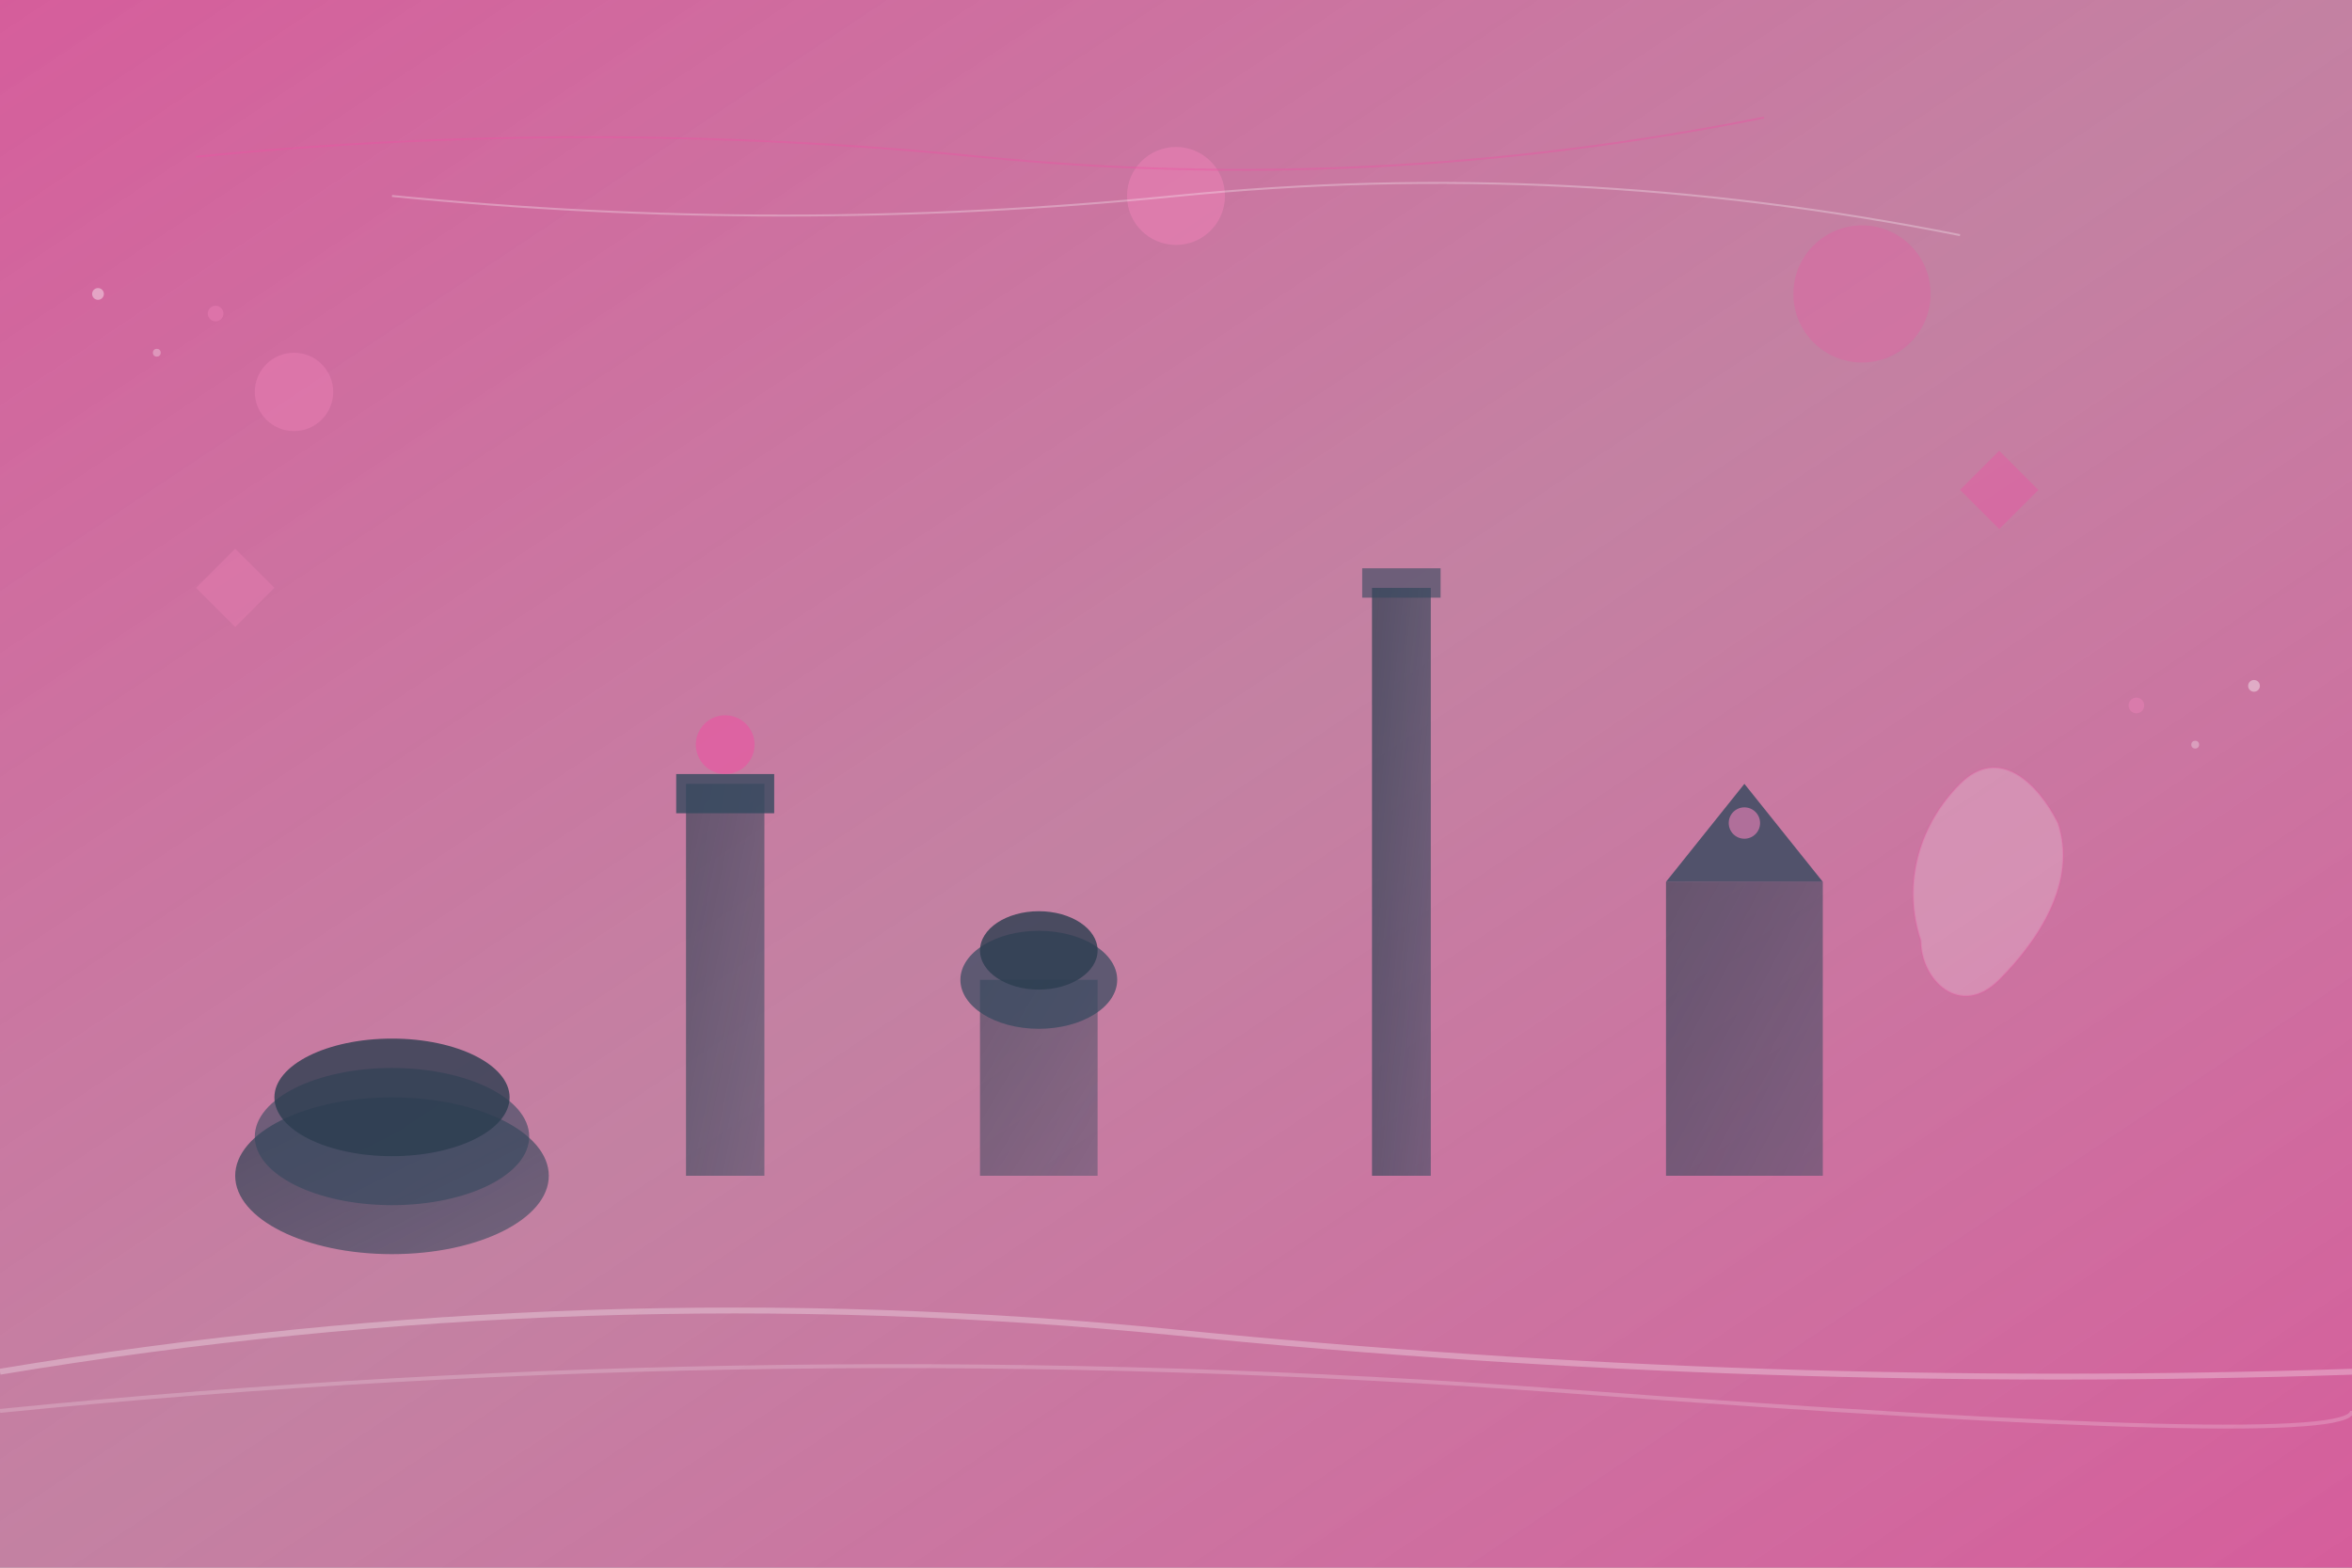 <svg width="1200" height="800" viewBox="0 0 1200 800" fill="none" xmlns="http://www.w3.org/2000/svg">
  <rect x="0" y="0" width="1200" height="800" fill="#808080" stroke="none"/>
  <!-- Background gradient -->
  <defs>
    <linearGradient id="bgGradient" x1="0%" y1="0%" x2="100%" y2="100%">
      <stop offset="0%" style="stop-color:#eb54a2;stop-opacity:0.8" />
      <stop offset="50%" style="stop-color:#f082b9;stop-opacity:0.6" />
      <stop offset="100%" style="stop-color:#eb54a2;stop-opacity:0.8" />
    </linearGradient>
    <linearGradient id="building1" x1="0%" y1="0%" x2="100%" y2="100%">
      <stop offset="0%" style="stop-color:#2c3e50;stop-opacity:0.9" />
      <stop offset="100%" style="stop-color:#34495e;stop-opacity:0.7" />
    </linearGradient>
  </defs>
  
  <!-- Background -->
  <rect width="1200" height="800" fill="url(#bgGradient)"/>
  
  <!-- Abstract Italian cityscape -->
  <!-- Building 1 - Colosseum inspired -->
  <ellipse cx="200" cy="600" rx="80" ry="40" fill="url(#building1)" opacity="0.8"/>
  <ellipse cx="200" cy="580" rx="70" ry="35" fill="#34495e" opacity="0.6"/>
  <ellipse cx="200" cy="560" rx="60" ry="30" fill="#2c3e50" opacity="0.8"/>
  
  <!-- Building 2 - Tower inspired -->
  <rect x="350" y="400" width="40" height="200" fill="url(#building1)" opacity="0.7"/>
  <rect x="345" y="395" width="50" height="20" fill="#34495e" opacity="0.8"/>
  <circle cx="370" cy="380" r="15" fill="#eb54a2" opacity="0.6"/>
  
  <!-- Building 3 - Dome inspired -->
  <rect x="500" y="500" width="60" height="100" fill="url(#building1)" opacity="0.6"/>
  <ellipse cx="530" cy="500" rx="40" ry="25" fill="#34495e" opacity="0.7"/>
  <ellipse cx="530" cy="485" rx="30" ry="20" fill="#2c3e50" opacity="0.8"/>
  
  <!-- Building 4 - Modern tower -->
  <rect x="700" y="300" width="30" height="300" fill="url(#building1)" opacity="0.8"/>
  <rect x="695" y="290" width="40" height="15" fill="#34495e" opacity="0.6"/>
  
  <!-- Building 5 - Cathedral inspired -->
  <rect x="850" y="450" width="80" height="150" fill="url(#building1)" opacity="0.7"/>
  <polygon points="850,450 890,400 930,450" fill="#34495e" opacity="0.8"/>
  <circle cx="890" cy="420" r="8" fill="#f082b9" opacity="0.6"/>
  
  <!-- Abstract elements -->
  <!-- Floating geometric shapes -->
  <circle cx="150" cy="200" r="20" fill="#f082b9" opacity="0.4"/>
  <circle cx="950" cy="150" r="35" fill="#eb54a2" opacity="0.3"/>
  <circle cx="600" cy="100" r="25" fill="#f082b9" opacity="0.5"/>
  
  <!-- Abstract paths/roads -->
  <path d="M0 700 Q300 650 600 680 T1200 700" stroke="#ffffff" stroke-width="3" fill="none" opacity="0.3"/>
  <path d="M0 720 Q400 680 800 710 T1200 720" stroke="#ffffff" stroke-width="2" fill="none" opacity="0.2"/>
  
  <!-- Decorative elements -->
  <polygon points="100,300 120,280 140,300 120,320" fill="#f082b9" opacity="0.3"/>
  <polygon points="1000,250 1020,230 1040,250 1020,270" fill="#eb54a2" opacity="0.4"/>
  
  <!-- Abstract Italian map outline -->
  <path d="M1000 400 C1020 380 1040 400 1050 420 C1060 450 1040 480 1020 500 C1000 520 980 500 980 480 C970 450 980 420 1000 400" 
        fill="#ffffff" opacity="0.2" stroke="#eb54a2" stroke-width="1"/>
        
  <!-- Decorative dots pattern -->
  <circle cx="50" cy="150" r="3" fill="#ffffff" opacity="0.4"/>
  <circle cx="80" cy="180" r="2" fill="#ffffff" opacity="0.3"/>
  <circle cx="110" cy="160" r="4" fill="#f082b9" opacity="0.4"/>
  
  <circle cx="1150" cy="350" r="3" fill="#ffffff" opacity="0.4"/>
  <circle cx="1120" cy="380" r="2" fill="#ffffff" opacity="0.3"/>
  <circle cx="1090" cy="360" r="4" fill="#f082b9" opacity="0.4"/>
  
  <!-- Floating lines for dynamism -->
  <path d="M200 100 Q400 120 600 100 T1000 120" stroke="#ffffff" stroke-width="1" fill="none" opacity="0.3"/>
  <path d="M100 80 Q300 60 500 80 T900 60" stroke="#eb54a2" stroke-width="1" fill="none" opacity="0.4"/>
</svg>
